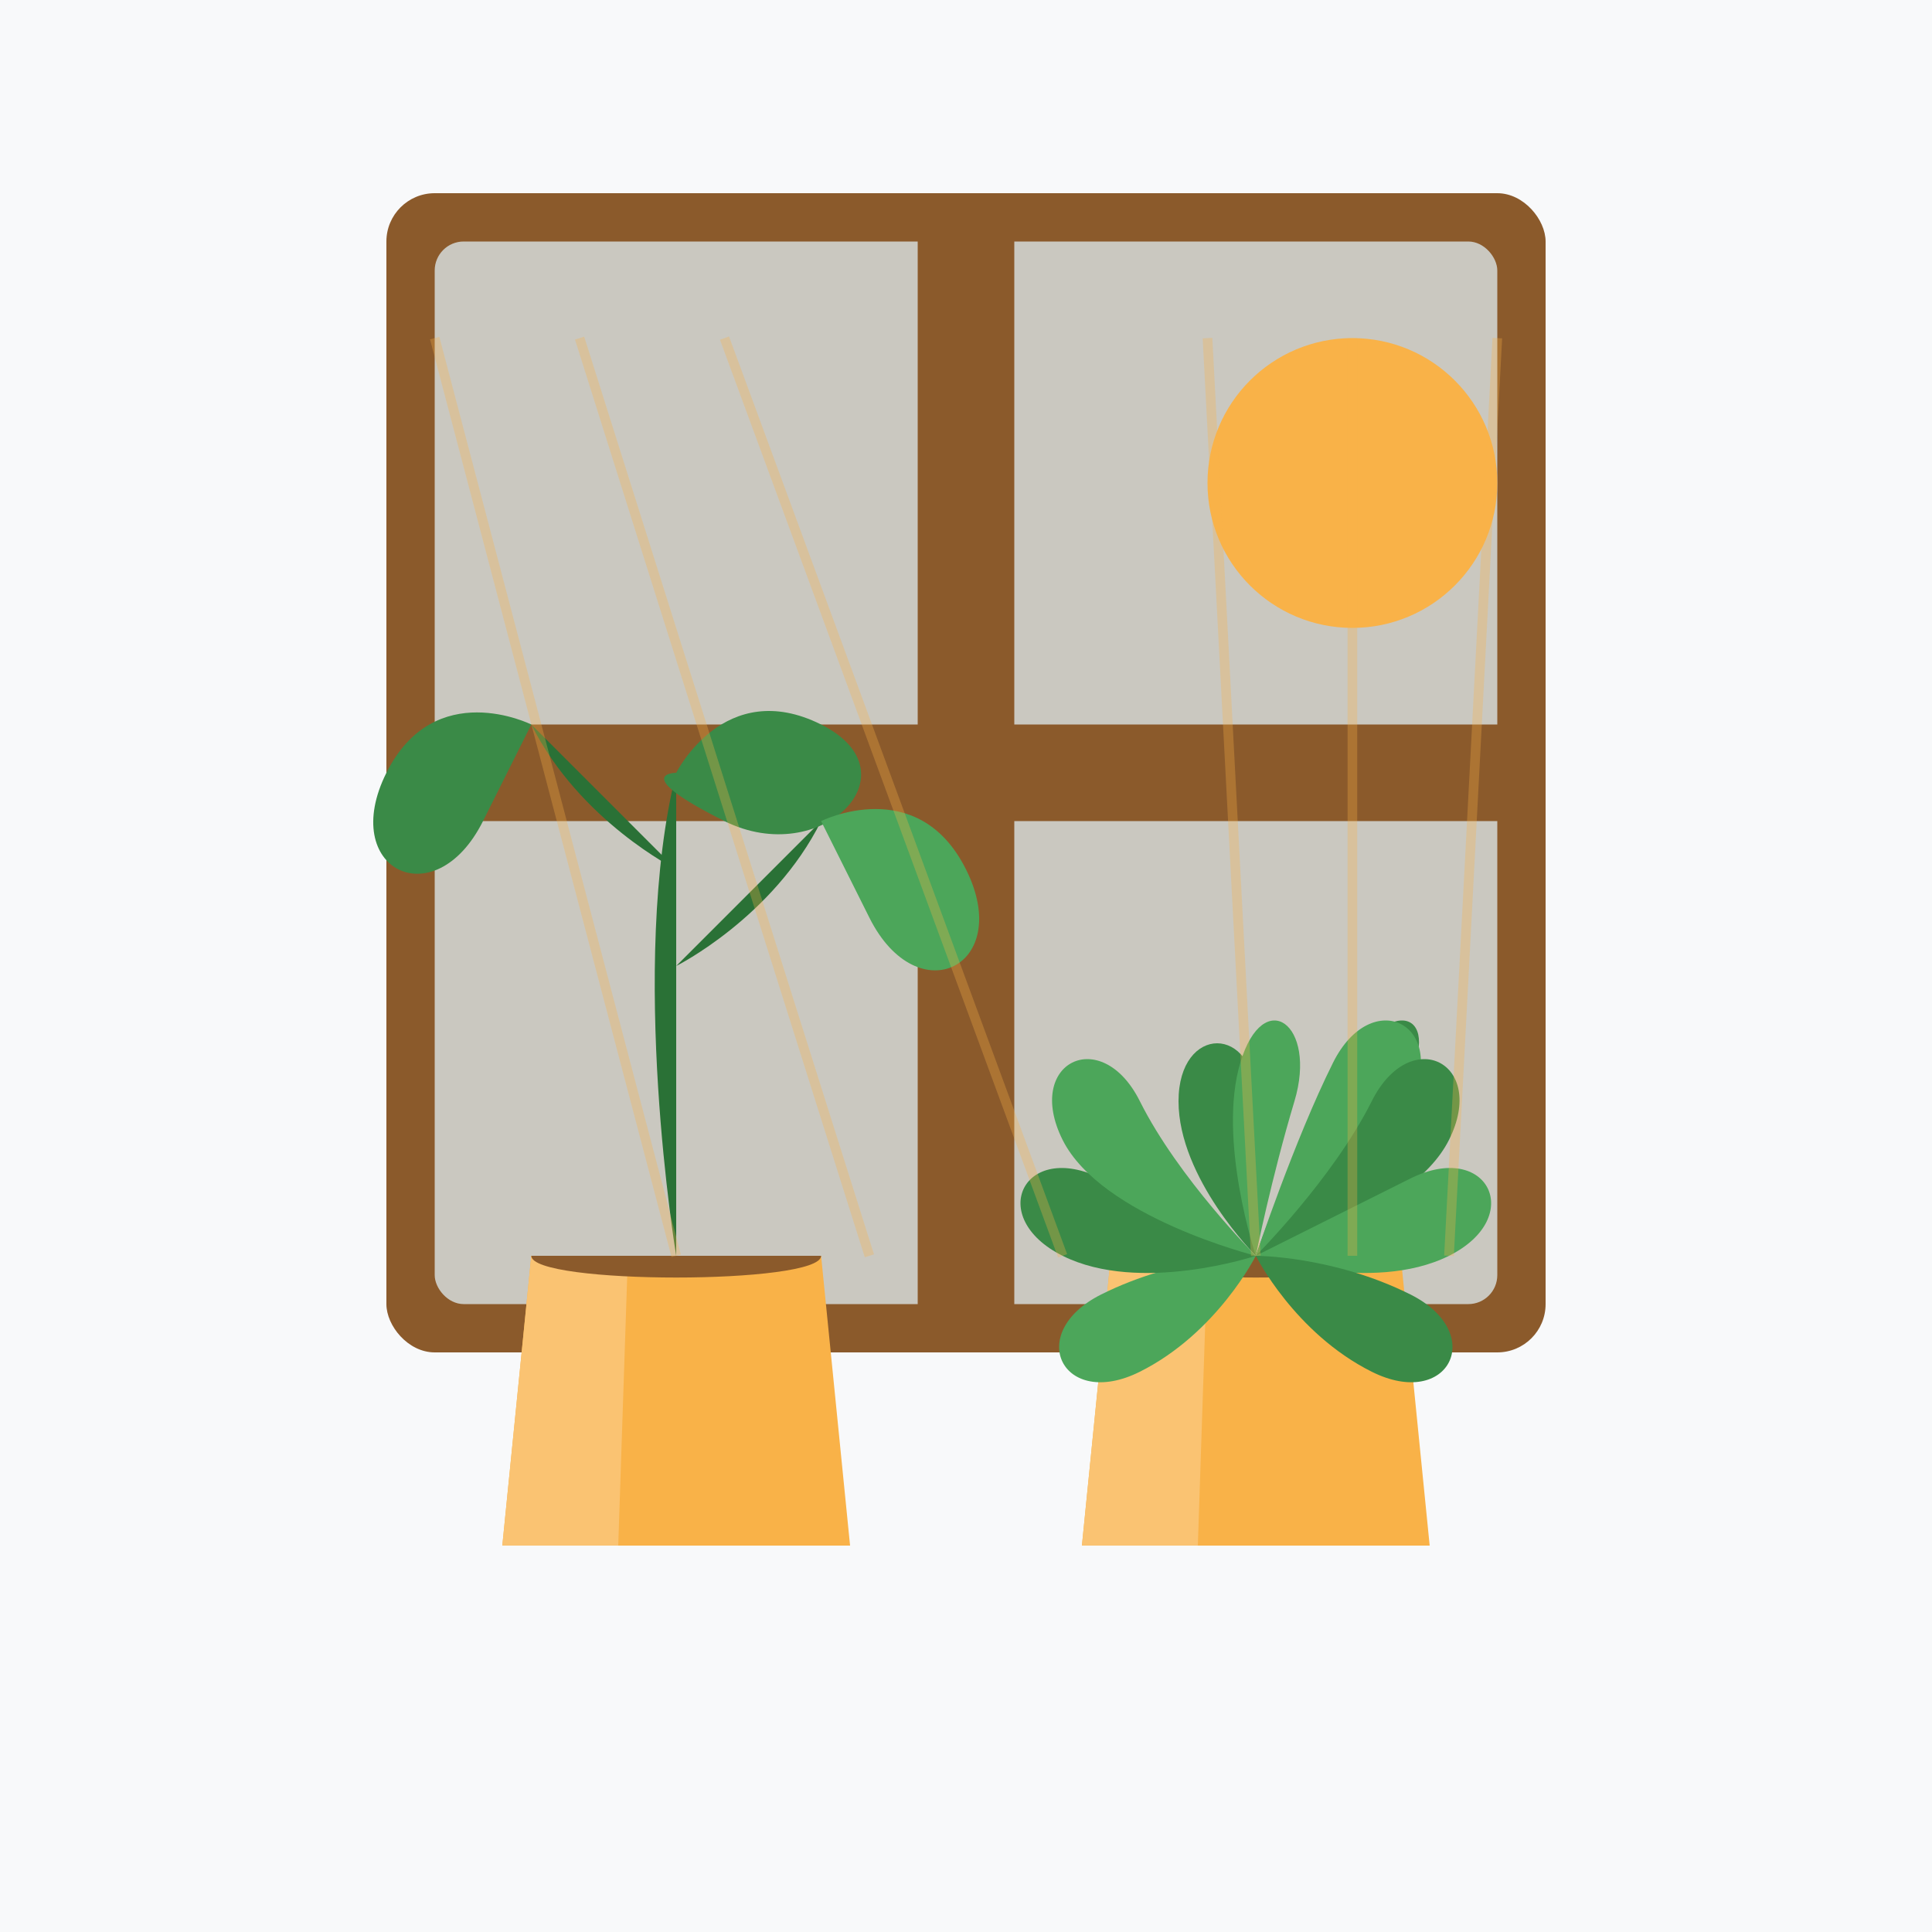 <svg xmlns="http://www.w3.org/2000/svg" width="200" height="200" viewBox="0 0 200 200">
  <style>
    .background {
      fill: #f8f9fa;
    }
    .sun {
      fill: #f9b248;
    }
    .window-frame {
      fill: #8b5a2b;
    }
    .window-light {
      fill: #e6f7ff;
      opacity: 0.7;
    }
    .pot {
      fill: #f9b248;
    }
    .pot-highlight {
      fill: #fac372;
    }
    .soil {
      fill: #8b5a2b;
    }
    .leaf-light {
      fill: #4ca65a;
    }
    .leaf-medium {
      fill: #3a8a47;
    }
    .leaf-dark {
      fill: #2a7136;
    }
  </style>
  
  <!-- Background -->
  <rect class="background" x="0" y="0" width="200" height="200" />
  
  <!-- Window Frame -->
  <rect class="window-frame" x="40" y="20" width="120" height="120" rx="5" />
  <rect class="window-light" x="45" y="25" width="110" height="110" rx="3" />
  
  <!-- Window Crossbars -->
  <rect class="window-frame" x="40" y="75" width="120" height="10" />
  <rect class="window-frame" x="95" y="20" width="10" height="120" />
  
  <!-- Sun in Window -->
  <circle class="sun" cx="140" cy="50" r="15" />
  
  <!-- Plant in Window -->
  <g transform="translate(70, 130)">
    <!-- Pot -->
    <path class="pot" d="M-15 0L-18 30H18L15 0Z" />
    <path class="pot-highlight" d="M-15 0L-18 30H-6L-5 0Z" />
    <path class="soil" d="M-15 0H15C15 3 -15 3 -15 0Z" />
    
    <!-- Plant Stems -->
    <path class="leaf-dark" d="M0 0C0 0 -5 -30 0 -50" stroke-width="1.5" />
    <path class="leaf-dark" d="M0 -30C0 -30 10 -35 15 -45" stroke-width="1" />
    <path class="leaf-dark" d="M0 -40C0 -40 -10 -45 -15 -55" stroke-width="1" />
    
    <!-- Plant Leaves -->
    <path class="leaf-medium" d="M0 -50C0 -50 5 -60 15 -55C25 -50 15 -40 5 -45C-5 -50 0 -50 0 -50Z" />
    <path class="leaf-light" d="M15 -45C15 -45 25 -50 30 -40C35 -30 25 -25 20 -35C15 -45 15 -45 15 -45Z" />
    <path class="leaf-medium" d="M-15 -55C-15 -55 -25 -60 -30 -50C-35 -40 -25 -35 -20 -45C-15 -55 -15 -55 -15 -55Z" />
  </g>
  
  <!-- Plant in Window 2 -->
  <g transform="translate(130, 130)">
    <!-- Pot -->
    <path class="pot" d="M-15 0L-18 30H18L15 0Z" />
    <path class="pot-highlight" d="M-15 0L-18 30H-6L-5 0Z" />
    <path class="soil" d="M-15 0H15C15 3 -15 3 -15 0Z" />
    
    <!-- Succulent Plant -->
    <g transform="scale(0.8)">
      <path class="leaf-medium" d="M0 0C0 0 -10 -10 -10 -20C-10 -30 0 -30 0 -20C0 -10 0 0 0 0Z" />
      <path class="leaf-light" d="M0 0C0 0 -5 -15 -2 -25C1 -35 8 -30 5 -20C2 -10 0 0 0 0Z" />
      <path class="leaf-medium" d="M0 0C0 0 5 -15 12 -25C19 -35 25 -30 18 -20C11 -10 0 0 0 0Z" />
      <path class="leaf-light" d="M0 0C0 0 15 -10 20 -20C25 -30 15 -35 10 -25C5 -15 0 0 0 0Z" />
      <path class="leaf-medium" d="M0 0C0 0 20 -5 25 -15C30 -25 20 -30 15 -20C10 -10 0 0 0 0Z" />
      <path class="leaf-light" d="M0 0C0 0 15 5 25 0C35 -5 30 -15 20 -10C10 -5 0 0 0 0Z" />
      <path class="leaf-medium" d="M0 0C0 0 5 10 15 15C25 20 30 10 20 5C10 0 0 0 0 0Z" />
      <path class="leaf-light" d="M0 0C0 0 -5 10 -15 15C-25 20 -30 10 -20 5C-10 0 0 0 0 0Z" />
      <path class="leaf-medium" d="M0 0C0 0 -15 5 -25 0C-35 -5 -30 -15 -20 -10C-10 -5 0 0 0 0Z" />
      <path class="leaf-light" d="M0 0C0 0 -20 -5 -25 -15C-30 -25 -20 -30 -15 -20C-10 -10 0 0 0 0Z" />
    </g>
  </g>
  
  <!-- Light Beams -->
  <g opacity="0.3">
    <path d="M45 35L70 130" stroke="#f9b248" stroke-width="1" />
    <path d="M60 35L90 130" stroke="#f9b248" stroke-width="1" />
    <path d="M75 35L110 130" stroke="#f9b248" stroke-width="1" />
    <path d="M125 35L130 130" stroke="#f9b248" stroke-width="1" />
    <path d="M140 35L140 130" stroke="#f9b248" stroke-width="1" />
    <path d="M155 35L150 130" stroke="#f9b248" stroke-width="1" />
  </g>
</svg>
